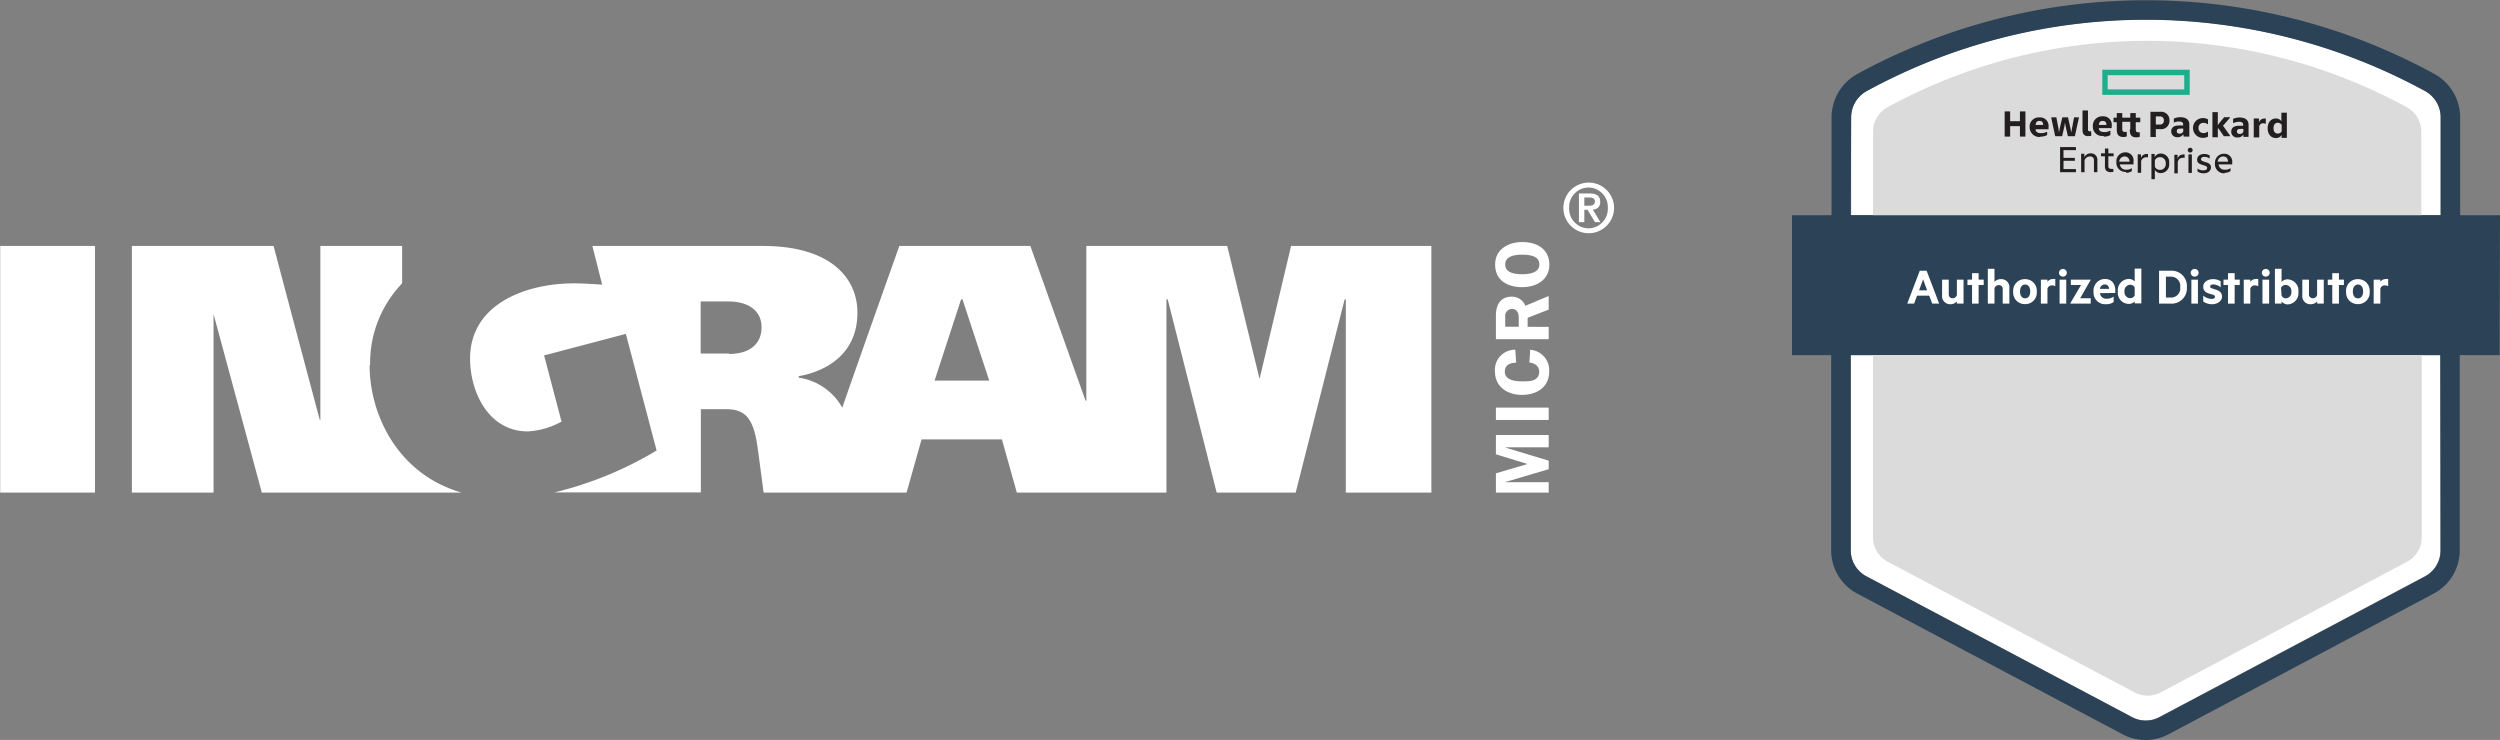 <svg id="ecd1a9ba-61c0-495a-a3bd-0998f96213eb" data-name="Layer 1" xmlns="http://www.w3.org/2000/svg" xmlns:xlink="http://www.w3.org/1999/xlink" viewBox="0 0 255.33 75.57">
  <rect x="0" y="0" width="255.33" height="75.57" fill="#808080" stroke="none"/>
  <defs>
    <clipPath id="f5144a2b-ab12-4159-8068-9faba0035c96" transform="translate(441.02 -321.21)">
      <rect x="-441.02" y="321.21" width="255.33" height="75.57" fill="none"/>
    </clipPath>
  </defs>
  <title>ingramhpe</title>
  <g clip-path="url(#f5144a2b-ab12-4159-8068-9faba0035c96)">
    <path d="M-278.76,339.86a2.59,2.59,0,0,0-2.59,2.58,2.59,2.59,0,0,0,2.59,2.59,2.6,2.6,0,0,0,2.59-2.59,2.59,2.59,0,0,0-2.59-2.58m0,4.67a2,2,0,0,1-2-2.09,2,2,0,0,1,2-2.08,2,2,0,0,1,1.95,2.08,2,2,0,0,1-1.95,2.09" transform="translate(441.02 -321.21)" fill="#fff"/>
    <path d="M-277.59,341.83c0-.62-.38-.86-1.08-.86h-1.09v2.93h.55v-1.26h.33l.76,1.26h.55l-.78-1.29a.72.72,0,0,0,.76-.78m-1.62.39v-.84h.48c.28,0,.6.06.6.4s-.28.44-.6.44Z" transform="translate(441.02 -321.21)" fill="#fff"/>
    <path d="M-403.22,358.5a11.76,11.76,0,0,1,3.27-8.35v-3.82h-8.35v17.76h-.06s-3.19-11.95-4.72-17.76h-14.47v25.19h8.34V353.29h0s3.35,12.37,4.93,18.23h20.4c-6.61-1.92-9.39-8.06-9.39-13" transform="translate(441.02 -321.21)" fill="#fff"/>
    <path d="M-441,371.52h9.68c0-8.45,0-25.19,0-25.19H-441Z" transform="translate(441.02 -321.21)" fill="#fff"/>
    <path d="M-312.33,360.12s-3.35-13.79-3.35-13.79h-14.39v15.8h-.08l-5.64-15.8h-13.38c-.49,1.38-5.85,16.47-5.82,16.53a6.1,6.1,0,0,0-4.46-3.08s0-.15,0-.15c1-.17,6-1.17,6-6.49,0-3.51-2.7-6.81-9.67-6.81h-17.4l1,3.95c-.21,0-1.71-.13-2.86-.13-5,0-10.63,2.14-10.63,7.68,0,3.44,1.9,7.44,5.89,7.44a8,8,0,0,0,3.45-1l-1.78-6.76,8.35-2.2,3.14,11.91a37.12,37.12,0,0,1-10.43,4.28h14.95V363h2.55c1.87,0,2.81.76,3.24,3.88.13.93.62,4.64.62,4.64h14.6l1.53-5.43h8.21l1.52,5.43h15.28V351.79h.13l5,19.73h8.07l5-19.73h.12v19.73h8.74V346.33h-14.33l-3.27,13.79m-54.14-2.8h-2.89V352h2.89c1.71,0,3.33.75,3.33,2.65,0,1.5-1,2.71-3.33,2.71m21,2.72,2.71-8.3h.14l2.73,8.3Z" transform="translate(441.02 -321.21)" fill="#fff"/>
    <path d="M-285.56,345.93c-1.26,0-2.76.63-2.76,2.3s1.33,2.31,2.76,2.31,2.78-.72,2.78-2.31c0-1.36-1-2.3-2.78-2.3m0,3.29c-1.07,0-1.73-.28-1.73-1s.66-1,1.74-1,1.75.26,1.75,1c0,.88-1.08,1-1.76,1" transform="translate(441.02 -321.21)" fill="#fff"/>
    <path d="M-284.74,357l-.08,1.23c.52.07,1,.35,1,.93,0,1-1,1-1.69,1s-1.82-.08-1.82-1c0-.69.56-.9,1.16-.91l-.09-1.32a2.05,2.05,0,0,0-2.08,2.19c0,1.62,1.28,2.42,2.77,2.42s2.77-.78,2.77-2.38a2.09,2.09,0,0,0-2-2.23" transform="translate(441.02 -321.21)" fill="#fff"/>
    <path d="M-282.85,352.83v-1.39l-2.38,1a1.47,1.47,0,0,0-1.4-.93c-1,0-1.61.65-1.61,1.94v2.4h5.39v-1.26H-285v-.92Zm-3.06,1.75h-1.38v-1a.72.72,0,0,1,.69-.82c.33,0,.69.23.69.82Z" transform="translate(441.02 -321.21)" fill="#fff"/>
  </g>
  <polygon points="152.78 46.4 156.01 47.39 152.78 48.34 152.78 50.31 158.17 50.31 158.17 49.25 153.77 49.25 153.77 49.22 158.17 47.92 158.17 47.05 153.77 45.72 153.77 45.69 158.17 45.69 158.17 44.43 152.78 44.43 152.78 46.4" fill="#fff"/>
  <rect x="152.78" y="41.63" width="5.39" height="1.26" fill="#fff"/>
  <g clip-path="url(#f5144a2b-ab12-4159-8068-9faba0035c96)">
    <path d="M-191.75,333.17a3.06,3.06,0,0,0-1.62-2.69,59.57,59.57,0,0,0-28.49-7.27,59.5,59.5,0,0,0-28.48,7.27,3.06,3.06,0,0,0-1.62,2.69v10h60.21Z" transform="translate(441.02 -321.21)" fill="#fff"/>
    <path d="M-252,377.4a3,3,0,0,0,1.62,2.68l27.07,14.35a3,3,0,0,0,1.42.36,2.91,2.91,0,0,0,1.42-.36l27.08-14.35a3,3,0,0,0,1.61-2.68V357.48H-252Z" transform="translate(441.02 -321.21)" fill="#fff"/>
    <path d="M-185.69,343.19h-4.07v-10a5.07,5.07,0,0,0-2.65-4.44,61.44,61.44,0,0,0-58.89,0,5.06,5.06,0,0,0-2.66,4.44v10H-258v14.29H-254V377.4a5,5,0,0,0,2.67,4.44l27.08,14.36a5,5,0,0,0,4.71,0l27.07-14.36a5,5,0,0,0,2.67-4.44V357.48h4.07Zm-66.27-10a3.06,3.06,0,0,1,1.62-2.69,59.5,59.5,0,0,1,28.48-7.27,59.57,59.57,0,0,1,28.49,7.27,3.06,3.06,0,0,1,1.62,2.69v10H-252Zm60.21,44.23a3,3,0,0,1-1.61,2.68l-27.08,14.35a2.91,2.91,0,0,1-1.42.36,3,3,0,0,1-1.42-.36l-27.07-14.35A3,3,0,0,1-252,377.4V357.48h60.21Z" transform="translate(441.02 -321.21)" fill="#2c4357"/>
    <path d="M-193.73,343.19v-8.55a2.85,2.85,0,0,0-1.5-2.49,55.37,55.37,0,0,0-26.5-6.77,55.36,55.36,0,0,0-26.49,6.77,2.83,2.83,0,0,0-1.5,2.49v8.55Zm-56,14.29v18.6a2.83,2.83,0,0,0,1.5,2.5L-223,391.93a2.9,2.9,0,0,0,1.32.33,2.94,2.94,0,0,0,1.33-.33l25.17-13.35a2.81,2.81,0,0,0,1.5-2.5v-18.6Z" transform="translate(441.02 -321.21)" fill="#dbdbdb"/>
  </g>
  <path d="M-244.25,348.86l1.28,3.36h-.71l-.3-.81h-1.25l-.3.81h-.7l1.28-3.36Zm-.77,2h.82l-.41-1.12Z" transform="translate(441.02 -321.21)" fill="#fff"/>
  <g clip-path="url(#f5144a2b-ab12-4159-8068-9faba0035c96)">
    <path d="M-240.48,352.22h-.68V352a.88.88,0,0,1-.65.28.82.82,0,0,1-.86-.91v-1.6h.68v1.47c0,.25.12.43.39.43a.44.44,0,0,0,.44-.34v-1.56h.68Z" transform="translate(441.02 -321.21)" fill="#fff"/>
  </g>
  <polygon points="202.08 31.01 201.41 31.01 201.41 29.11 200.94 29.11 200.94 28.56 201.41 28.56 201.41 27.9 202.08 27.9 202.08 28.56 202.6 28.56 202.6 29.11 202.08 29.11 202.08 31.01" fill="#fff"/>
  <g clip-path="url(#f5144a2b-ab12-4159-8068-9faba0035c96)">
    <path d="M-238,348.66h.68V350a.84.84,0,0,1,.65-.28.82.82,0,0,1,.87.9v1.6h-.68v-1.46a.38.38,0,0,0-.4-.43.44.44,0,0,0-.44.34v1.55H-238Z" transform="translate(441.02 -321.21)" fill="#fff"/>
    <path d="M-234.21,352.27a1.18,1.18,0,0,1-1.2-1.27,1.18,1.18,0,0,1,1.2-1.28A1.18,1.18,0,0,1-233,351a1.17,1.17,0,0,1-1.19,1.27m0-2c-.34,0-.52.3-.52.71s.18.7.52.7.52-.3.52-.7-.18-.71-.52-.71" transform="translate(441.02 -321.21)" fill="#fff"/>
    <path d="M-231.11,350.44a.7.7,0,0,0-.33-.08.45.45,0,0,0-.47.34v1.52h-.67v-2.45h.67V350a.65.65,0,0,1,.55-.29.63.63,0,0,1,.25,0Z" transform="translate(441.02 -321.21)" fill="#fff"/>
    <path d="M-230.33,349.46a.39.39,0,0,1-.4-.39.39.39,0,0,1,.4-.39.39.39,0,0,1,.4.39.39.39,0,0,1-.4.39m.34,2.76h-.68v-2.45h.68Z" transform="translate(441.02 -321.21)" fill="#fff"/>
  </g>
  <polygon points="213.53 31.01 211.44 31.01 211.44 30.98 212.54 29.11 211.5 29.11 211.5 28.56 213.53 28.56 213.53 28.58 212.45 30.46 213.53 30.46 213.53 31.01" fill="#fff"/>
  <g clip-path="url(#f5144a2b-ab12-4159-8068-9faba0035c96)">
    <path d="M-226.55,351.15a.65.65,0,0,0,.71.57,1.13,1.13,0,0,0,.69-.22v.56a1.31,1.31,0,0,1-.8.22A1.18,1.18,0,0,1-227.2,351a1.18,1.18,0,0,1,1.15-1.3c.71,0,1.07.49,1.07,1.21v.22Zm0-.44h.93a.43.43,0,0,0-.44-.45.51.51,0,0,0-.49.45" transform="translate(441.02 -321.21)" fill="#fff"/>
    <path d="M-223,352a.84.84,0,0,1-.61.25,1.14,1.14,0,0,1-1.11-1.27,1.15,1.15,0,0,1,1.11-1.28.81.81,0,0,1,.61.26v-1.32h.68v3.56H-223Zm0-1.43a.52.52,0,0,0-.46-.28.61.61,0,0,0-.58.69.6.6,0,0,0,.58.68.49.49,0,0,0,.46-.28Z" transform="translate(441.02 -321.21)" fill="#fff"/>
    <path d="M-220.51,348.86h1.19a1.56,1.56,0,0,1,1.65,1.68,1.56,1.56,0,0,1-1.65,1.68h-1.19Zm1.16,2.74a.94.94,0,0,0,1-1.06.94.94,0,0,0-1-1.07h-.46v2.13Z" transform="translate(441.02 -321.21)" fill="#fff"/>
    <path d="M-216.87,349.46a.4.4,0,0,1-.41-.39.4.4,0,0,1,.41-.39.39.39,0,0,1,.4.39.39.39,0,0,1-.4.39m.33,2.76h-.67v-2.45h.67Z" transform="translate(441.02 -321.21)" fill="#fff"/>
    <path d="M-216,351.4a1.37,1.37,0,0,0,.84.34c.2,0,.36-.06.36-.21s-.11-.19-.28-.24l-.23-.07c-.43-.11-.69-.31-.69-.73s.41-.77,1-.77a1.4,1.4,0,0,1,.78.22v.62a1.18,1.18,0,0,0-.75-.3c-.18,0-.32.07-.32.2s.09.18.26.23l.27.09c.46.13.68.35.68.74s-.43.76-1,.76A1.48,1.48,0,0,1-216,352Z" transform="translate(441.02 -321.21)" fill="#fff"/>
  </g>
  <polygon points="228.23 31.01 227.55 31.01 227.55 29.11 227.09 29.11 227.09 28.56 227.55 28.56 227.55 27.9 228.23 27.9 228.23 28.56 228.75 28.56 228.75 29.11 228.23 29.11 228.23 31.01" fill="#fff"/>
  <g clip-path="url(#f5144a2b-ab12-4159-8068-9faba0035c96)">
    <path d="M-210.38,350.44a.77.77,0,0,0-.34-.08.45.45,0,0,0-.47.34v1.52h-.67v-2.45h.67V350a.65.65,0,0,1,.55-.29.74.74,0,0,1,.26,0Z" transform="translate(441.02 -321.21)" fill="#fff"/>
    <path d="M-209.61,349.46a.39.39,0,0,1-.4-.39.39.39,0,0,1,.4-.39.39.39,0,0,1,.4.39.39.39,0,0,1-.4.39m.34,2.76h-.68v-2.45h.68Z" transform="translate(441.02 -321.21)" fill="#fff"/>
    <path d="M-208,352.22h-.68v-3.56h.68V350a.82.82,0,0,1,.62-.26,1.15,1.15,0,0,1,1.1,1.28,1.15,1.15,0,0,1-1.1,1.28A.85.85,0,0,1-208,352Zm0-.82a.5.5,0,0,0,.46.28A.6.6,0,0,0-207,351a.61.61,0,0,0-.59-.69.53.53,0,0,0-.46.28Z" transform="translate(441.02 -321.21)" fill="#fff"/>
    <path d="M-203.69,352.22h-.67V352a.92.92,0,0,1-.66.28.82.82,0,0,1-.86-.91v-1.6h.68v1.47a.38.38,0,0,0,.39.43.44.44,0,0,0,.44-.34v-1.56h.68Z" transform="translate(441.02 -321.21)" fill="#fff"/>
  </g>
  <polygon points="238.88 31.01 238.2 31.01 238.2 29.11 237.74 29.11 237.74 28.56 238.2 28.56 238.2 27.9 238.88 27.9 238.88 28.56 239.39 28.56 239.39 29.11 238.88 29.11 238.88 31.01" fill="#fff"/>
  <g clip-path="url(#f5144a2b-ab12-4159-8068-9faba0035c96)">
    <path d="M-200.21,352.27a1.18,1.18,0,0,1-1.2-1.27,1.18,1.18,0,0,1,1.2-1.28A1.18,1.18,0,0,1-199,351a1.17,1.17,0,0,1-1.19,1.27m0-2c-.34,0-.53.3-.53.71s.19.7.53.7.52-.3.52-.7-.18-.71-.52-.71" transform="translate(441.02 -321.21)" fill="#fff"/>
    <path d="M-197.11,350.44a.71.71,0,0,0-.34-.08.44.44,0,0,0-.46.34v1.52h-.68v-2.45h.68V350a.64.64,0,0,1,.55-.29.67.67,0,0,1,.25,0Z" transform="translate(441.02 -321.21)" fill="#fff"/>
  </g>
  <path d="M-226.31,330.9h8.93v-2.57h-8.93Zm8.37-.56h-7.82v-1.45h7.82Z" transform="translate(441.02 -321.21)" fill="#1eae8c"/>
  <g clip-path="url(#f5144a2b-ab12-4159-8068-9faba0035c96)">
    <path d="M-229,336.23v.31h-1.27v.79h1.16v.3h-1.16v.85H-229v.32h-1.62v-2.57Zm.88,2.57h-.35v-1.89h.33v.35a.73.73,0,0,1,.64-.39.65.65,0,0,1,.69.71v1.22h-.35v-1.21a.37.37,0,0,0-.42-.4.58.58,0,0,0-.54.4Zm2.74,0c-.47,0-.66-.21-.66-.58v-1.05h-.4v-.3h.4v-.49h.35v.49h.54v.3h-.54v1c0,.23.13.29.34.29l.17,0h0v.31a.68.68,0,0,1-.23,0m1.54,0a.93.93,0,0,1-1-1,.91.91,0,0,1,.91-1,.81.81,0,0,1,.84.92V338h-1.39a.6.6,0,0,0,.67.54.85.85,0,0,0,.55-.16h0v.3a1,1,0,0,1-.59.18m-.66-1.14h1a.48.48,0,0,0-.5-.53.56.56,0,0,0-.54.53m2.91-.44a.54.54,0,0,0-.2,0,.5.5,0,0,0-.47.41v1.17h-.35v-1.89h.33v.4a.57.57,0,0,1,.53-.43.44.44,0,0,1,.19,0v.35Zm.73,1.23v1h-.35v-2.58h.33v.32a.7.7,0,0,1,.61-.36.87.87,0,0,1,.87,1,.88.88,0,0,1-.87,1,.69.69,0,0,1-.59-.33m1.11-.66a.58.58,0,0,0-.6-.64.56.56,0,0,0-.51.33v.65a.57.57,0,0,0,.51.32.58.58,0,0,0,.6-.66m1.9-.57a.54.54,0,0,0-.2,0,.5.5,0,0,0-.47.41v1.17h-.35v-1.89h.33v.4a.57.57,0,0,1,.54-.43.39.39,0,0,1,.18,0v.35Zm.6-.54a.25.25,0,0,1-.25-.25.25.25,0,0,1,.25-.24.25.25,0,0,1,.25.24.25.25,0,0,1-.25.25m.17,2.08h-.35v-1.89h.35Zm.57-.45h0a.94.94,0,0,0,.6.19c.21,0,.39-.08.39-.25s-.15-.2-.45-.3-.57-.18-.57-.54.3-.58.69-.58a1,1,0,0,1,.59.15v.32h0a.88.88,0,0,0-.54-.18c-.22,0-.35.1-.35.24s.13.2.44.29.58.2.58.55-.32.6-.73.6a1.1,1.1,0,0,1-.64-.18Zm2.79.49a.93.93,0,0,1-1-1,.92.92,0,0,1,.92-1,.81.81,0,0,1,.84.92V338h-1.39a.59.59,0,0,0,.66.54.88.88,0,0,0,.56-.16h0v.3a1,1,0,0,1-.6.18m-.66-1.14h1c0-.34-.2-.53-.5-.53a.56.56,0,0,0-.55.53m-19.64-5.13v2.57h-.56v-1.07h-1v1.07h-.56v-2.57h.56v1h1v-1Zm1.51,2.61a1,1,0,0,1-1.08-1,.94.94,0,0,1,1-1,.87.87,0,0,1,.93,1v.21h-1.32c0,.32.29.4.54.4a1.15,1.15,0,0,0,.58-.13h.06V335a1.21,1.21,0,0,1-.67.16m-.51-1.19h.77c0-.29-.14-.41-.37-.41s-.36.09-.4.41m2,1.15-.4-1.87v-.06h.52l.22,1.17.05.38.07-.38.27-1.17h.58l.26,1.17.08.38.06-.38.22-1.17h.49v.06l-.41,1.87h-.71l-.23-1-.07-.39-.06.39-.23,1Zm3.41,0c-.41,0-.62-.19-.62-.63v-2h.56v1.95c0,.13.06.18.19.18l.14,0h0v.47a1,1,0,0,1-.28,0m1.53,0a.94.94,0,0,1-1.08-1,.94.94,0,0,1,1-1,.86.86,0,0,1,.92,1v.21h-1.31c0,.32.29.4.54.4a1.09,1.09,0,0,0,.57-.13h.07V335a1.21,1.21,0,0,1-.67.16m-.51-1.19h.77c0-.29-.14-.41-.37-.41s-.37.09-.4.41m3.21.44v-.76h-.82v.74c0,.2.07.29.25.29a.42.42,0,0,0,.16,0h.05v.46a.88.88,0,0,1-.35.06c-.47,0-.67-.23-.67-.75v-.76h-.33v-.46h.33v-.47h.56v.47h.82v-.47h.56v.47h.46v.46h-.46v.74c0,.2.06.29.25.29a.42.42,0,0,0,.16,0h0v.46a1,1,0,0,1-.35.06c-.47,0-.67-.23-.67-.75m2.66-.09v.8h-.55v-2.57h1a.84.84,0,0,1,.94.89.84.84,0,0,1-.94.88Zm.4-1.3h-.4v.83h.4a.38.38,0,0,0,.42-.41.38.38,0,0,0-.42-.42m2.4,1.81a.61.61,0,0,1-.58.31.59.59,0,0,1-.65-.59c0-.38.26-.6.74-.6a2.45,2.45,0,0,1,.48,0v-.11c0-.21-.15-.3-.43-.3a1.23,1.23,0,0,0-.54.12H-219v-.42a1.66,1.66,0,0,1,.66-.14c.61,0,.92.28.92.75v1.23H-218Zm0-.32v-.24a1.17,1.17,0,0,0-.32,0c-.23,0-.34.08-.34.26s.11.25.28.25a.39.39,0,0,0,.38-.23m1-.36a1,1,0,0,1,1-1,.88.88,0,0,1,.53.14v.48h-.05a.66.66,0,0,0-.42-.13.48.48,0,0,0-.5.52.48.48,0,0,0,.5.52.66.66,0,0,0,.42-.13h.05v.49a1,1,0,0,1-.53.13,1,1,0,0,1-1-1m2.53,0v.94h-.55v-2.57h.55V334l.13-.2.52-.62h.59v.06l-.71.81.71,1v.07h-.63l-.48-.71Zm2.61.65a.64.64,0,0,1-.59.31.59.59,0,0,1-.65-.59c0-.38.26-.6.75-.6a2.42,2.42,0,0,1,.47,0v-.11c0-.21-.14-.3-.43-.3a1.23,1.23,0,0,0-.54.12h-.06v-.42a1.7,1.7,0,0,1,.66-.14c.61,0,.92.28.92.75v1.23h-.53Zm0-.32v-.24a1.17,1.17,0,0,0-.32,0c-.22,0-.34.08-.34.26s.12.25.29.25a.38.38,0,0,0,.37-.23m1.59-.93a.56.56,0,0,1,.54-.41.4.4,0,0,1,.16,0v.53h-.05a.42.42,0,0,0-.2-.05.39.39,0,0,0-.42.32v1.12h-.56v-1.93h.53Zm2.32,1.26a.65.65,0,0,1-.58.32c-.53,0-.85-.42-.85-1s.32-1,.85-1a.66.66,0,0,1,.55.28v-.87h.56v2.57H-208Zm0-.35v-.68a.48.48,0,0,0-.4-.21c-.26,0-.43.19-.43.55s.17.55.43.55a.48.48,0,0,0,.4-.21" transform="translate(441.02 -321.21)" fill="#231f21"/>
  </g>
</svg>
